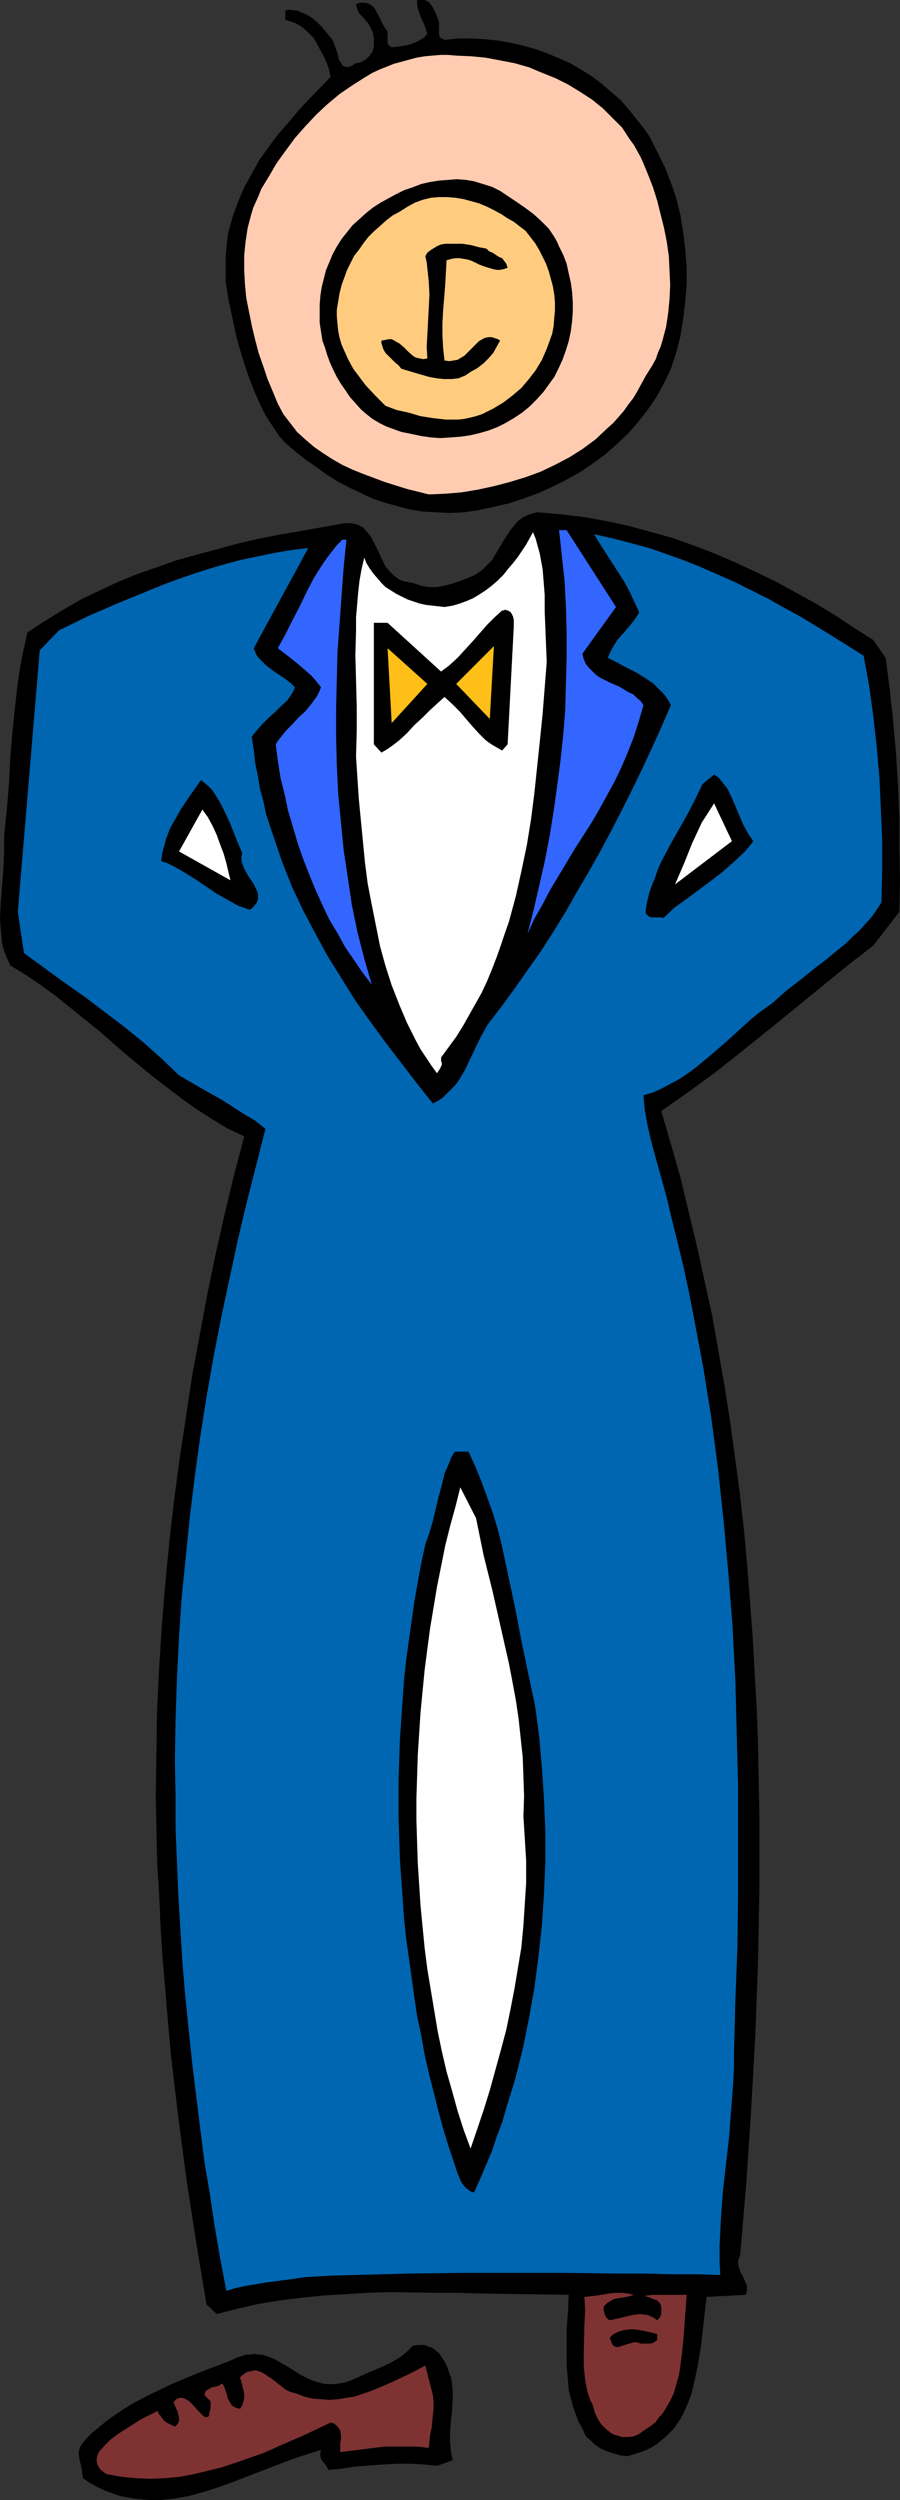 <?xml version="1.0" encoding="UTF-8" standalone="no"?>
<svg
   version="1.0"
   width="56.081mm"
   height="155.668mm"
   id="svg23"
   sodipodi:docname="Simple Head.wmf"
   xmlns:inkscape="http://www.inkscape.org/namespaces/inkscape"
   xmlns:sodipodi="http://sodipodi.sourceforge.net/DTD/sodipodi-0.dtd"
   xmlns="http://www.w3.org/2000/svg"
   xmlns:svg="http://www.w3.org/2000/svg">
  <rect width="100%" height="100%" fill="#333333" stroke="none"/>
  <sodipodi:namedview
     id="namedview23"
     pagecolor="#ffffff"
     bordercolor="#000000"
     borderopacity="0.25"
     inkscape:showpageshadow="2"
     inkscape:pageopacity="0.0"
     inkscape:pagecheckerboard="0"
     inkscape:deskcolor="#d1d1d1"
     inkscape:document-units="mm" />
  <defs
     id="defs1">
    <pattern
       id="WMFhbasepattern"
       patternUnits="userSpaceOnUse"
       width="6"
       height="6"
       x="0"
       y="0" />
  </defs>
  <path
     style="fill:#000000;fill-opacity:1;fill-rule:evenodd;stroke:none"
     d="M 103.395,5.171 V 5.817 6.302 7.595 8.241 l 0.162,0.485 0.485,0.323 0.323,0.162 0.323,0.162 3.231,-0.323 h 3.07 l 3.07,0.162 3.07,0.323 2.908,0.485 2.908,0.646 2.908,0.808 2.746,0.97 2.746,1.131 2.585,1.131 2.585,1.454 2.585,1.616 2.423,1.778 2.423,2.101 2.262,1.939 2.1,2.424 1.131,1.454 1.292,1.616 1.131,1.454 1.131,1.616 1.777,3.555 1.777,3.555 1.454,3.717 1.292,3.717 0.969,4.04 0.646,4.04 0.485,4.04 0.323,4.04 v 4.04 l -0.323,4.04 -0.485,4.04 -0.646,4.04 -0.969,3.878 -1.292,3.878 -1.616,3.393 -1.777,3.232 -2.1,3.07 -2.262,2.909 -2.423,2.747 -2.585,2.424 -2.746,2.424 -2.908,2.101 -3.07,2.101 -3.231,1.778 -3.231,1.616 -3.231,1.454 -3.554,1.293 -3.393,1.131 -3.554,0.808 -3.716,0.808 -3.231,0.485 -3.393,0.162 -3.231,-0.162 -3.07,-0.162 -3.07,-0.485 -3.07,-0.808 -2.908,-0.808 -2.908,-0.97 -2.746,-1.293 -2.746,-1.293 -2.746,-1.454 -2.585,-1.616 -2.423,-1.778 -2.585,-1.778 -2.423,-1.939 -2.262,-1.939 -1.454,-1.616 -1.292,-1.939 -1.292,-1.939 -1.131,-1.939 -0.969,-2.101 -0.969,-2.101 -0.808,-2.101 -0.808,-2.101 -1.454,-4.363 -1.292,-4.525 -0.969,-4.525 -0.969,-4.525 -0.323,-2.101 -0.323,-1.939 V 64.313 62.213 60.273 l 0.162,-1.778 0.162,-1.939 0.323,-1.939 0.485,-1.778 0.485,-1.778 0.646,-1.778 0.646,-1.778 1.454,-3.393 1.777,-3.232 1.777,-3.232 2.1,-2.909 2.262,-3.07 2.423,-2.747 2.423,-2.909 2.585,-2.747 5.008,-5.171 L 77.385,15.998 76.577,13.897 75.446,11.796 74.315,9.695 73.669,8.726 72.861,7.918 72.054,7.11 71.246,6.464 70.277,5.817 69.307,5.333 68.338,5.009 67.207,4.686 V 2.424 l 0.969,-0.162 0.808,0.162 h 0.808 l 0.808,0.323 1.454,0.646 1.454,0.808 1.131,0.97 1.131,1.131 2.1,2.585 0.323,0.323 0.323,0.646 0.485,1.293 0.485,1.454 0.323,1.454 0.323,0.485 0.323,0.485 0.323,0.485 0.485,0.162 0.485,0.162 0.646,-0.162 0.646,-0.323 0.808,-0.485 0.969,-0.162 0.646,-0.323 0.646,-0.323 0.485,-0.485 0.485,-0.485 0.323,-0.485 0.323,-0.485 0.162,-0.646 0.162,-0.646 V 10.18 8.888 L 87.724,7.433 87.078,6.14 86.594,5.333 86.109,4.848 85.624,4.201 85.14,3.717 84.655,3.232 84.332,2.585 84.009,1.778 83.847,0.97 84.816,0.646 h 0.646 0.646 l 0.646,0.162 0.485,0.323 0.485,0.323 0.485,0.485 0.323,0.646 0.646,1.131 1.292,2.585 0.808,1.131 v 0.485 0.485 1.131 0.485 l 0.162,0.485 0.323,0.323 0.485,0.323 2.423,-0.323 1.131,-0.162 1.131,-0.323 1.131,-0.485 0.969,-0.485 0.969,-0.646 0.646,-0.808 L 100.326,6.948 100.003,5.979 99.033,3.878 98.71,2.909 98.387,1.939 98.226,0.97 V 0 h 0.646 0.485 0.646 l 0.323,0.162 0.485,0.162 0.323,0.323 0.646,0.808 0.485,0.97 0.485,0.97 z"
     id="path1" />
  <path
     style="fill:#ffccb2;fill-opacity:1;fill-rule:evenodd;stroke:none"
     d="m 151.539,38.459 1.131,2.747 1.131,2.909 0.969,3.07 0.808,3.232 0.808,3.232 0.646,3.232 0.485,3.393 0.162,3.393 0.162,3.393 -0.162,3.393 -0.323,3.232 -0.485,3.232 -0.808,3.07 -0.485,1.616 -0.646,1.454 -0.485,1.454 -0.808,1.454 -0.808,1.293 -0.808,1.293 -0.969,1.778 -0.969,1.778 -0.969,1.616 -1.131,1.454 -1.131,1.616 -1.292,1.454 -1.131,1.293 -1.454,1.293 -2.746,2.585 -3.07,2.262 -3.07,1.939 -3.393,1.778 -3.393,1.616 -3.554,1.293 -3.716,1.131 -3.716,0.97 -3.716,0.808 -3.877,0.646 -3.877,0.323 -3.877,0.162 -5.17,-1.293 -5.17,-1.616 -2.585,-0.97 -2.585,-0.97 -2.423,-0.97 -2.423,-1.131 -2.262,-1.293 -2.262,-1.454 -2.1,-1.454 -2.1,-1.778 -1.939,-1.778 -1.616,-2.101 -1.616,-2.101 -1.292,-2.424 -1.131,-2.747 -1.292,-3.07 -0.969,-2.909 -1.131,-3.232 -0.808,-3.07 -0.808,-3.393 -0.646,-3.232 -0.646,-3.232 -0.323,-3.393 -0.162,-3.232 v -3.393 l 0.323,-3.232 0.485,-3.232 0.808,-3.07 0.485,-1.616 0.646,-1.454 0.646,-1.454 0.646,-1.616 1.777,-2.909 1.777,-3.07 2.1,-2.909 2.262,-3.07 2.423,-2.747 2.585,-2.747 2.585,-2.424 2.908,-2.424 3.07,-2.101 3.07,-1.939 1.616,-0.97 1.777,-0.808 1.616,-0.646 1.616,-0.646 1.777,-0.485 1.777,-0.485 1.777,-0.485 1.939,-0.323 1.777,-0.162 1.939,-0.162 h 1.777 l 1.939,0.162 3.554,0.162 3.393,0.323 3.393,0.646 3.393,0.646 3.393,0.97 3.07,1.293 3.231,1.293 2.908,1.454 2.908,1.778 2.746,1.778 2.585,2.101 2.262,2.262 2.262,2.262 1.777,2.747 0.969,1.293 0.808,1.454 0.808,1.454 z"
     id="path2" />
  <path
     style="fill:#000000;fill-opacity:1;fill-rule:evenodd;stroke:none"
     d="m 131.667,58.011 0.969,1.939 0.808,2.101 0.485,2.262 0.485,2.101 0.323,2.262 0.162,2.424 v 2.262 l -0.162,2.262 -0.323,2.424 -0.485,2.262 -0.646,2.101 -0.808,2.262 -0.969,2.101 -0.969,1.939 -1.292,1.778 -1.292,1.778 -1.616,1.778 -1.616,1.616 -1.777,1.454 -1.939,1.293 -1.939,1.131 -1.939,0.97 -2.1,0.808 -2.262,0.646 -2.1,0.485 -2.262,0.323 -2.262,0.162 -2.423,0.162 -2.262,-0.162 -2.262,-0.323 -2.262,-0.485 -2.423,-0.485 -1.777,-0.646 -1.777,-0.646 -1.616,-0.808 -1.616,-0.97 -1.454,-1.131 -1.292,-1.131 -1.292,-1.454 -1.292,-1.454 -0.969,-1.454 -1.131,-1.616 -0.969,-1.616 -0.808,-1.616 -0.808,-1.778 -0.646,-1.778 -0.485,-1.616 -0.646,-1.778 -0.323,-2.101 -0.323,-2.101 v -2.101 -2.101 l 0.162,-2.101 0.323,-2.101 0.485,-1.939 0.485,-1.939 0.808,-1.939 0.808,-1.939 0.969,-1.778 1.131,-1.778 1.292,-1.616 1.292,-1.616 1.616,-1.454 1.616,-1.454 1.616,-1.293 1.777,-1.131 1.777,-0.97 1.777,-0.97 1.939,-0.97 1.939,-0.646 2.1,-0.808 2.1,-0.485 2.1,-0.323 2.1,-0.162 2.1,-0.162 2.1,0.162 1.939,0.323 2.1,0.646 2.1,0.646 1.939,0.97 1.939,1.293 1.939,1.293 2.1,1.454 1.939,1.454 1.777,1.616 1.777,1.778 0.646,0.97 0.646,0.97 0.646,1.131 z"
     id="path3" />
  <path
     style="fill:#ffcc7f;fill-opacity:1;fill-rule:evenodd;stroke:none"
     d="m 123.751,54.295 1.131,1.454 1.131,1.454 0.969,1.616 0.808,1.616 0.808,1.616 0.646,1.778 0.485,1.778 0.485,1.778 0.323,1.939 0.162,1.778 v 1.939 l -0.162,1.778 -0.162,1.939 -0.323,1.778 -0.646,1.778 -0.646,1.778 -1.131,2.585 -1.454,2.424 -1.616,2.101 -1.777,2.101 -2.1,1.778 -2.1,1.616 -2.423,1.454 -2.585,1.293 -1.454,0.485 -1.292,0.323 -1.454,0.323 -1.454,0.162 h -1.454 -1.454 l -2.908,-0.323 -3.07,-0.485 -2.746,-0.808 -2.908,-0.646 -2.585,-0.97 -2.423,-2.424 -2.262,-2.424 -1.939,-2.585 -0.969,-1.293 -0.808,-1.454 -0.646,-1.293 -0.646,-1.454 -0.646,-1.454 -0.485,-1.616 -0.323,-1.616 -0.162,-1.616 -0.162,-1.778 v -1.616 l 0.323,-1.939 0.323,-1.939 0.485,-1.939 0.646,-1.778 0.646,-1.778 0.808,-1.616 0.808,-1.616 1.131,-1.454 1.131,-1.616 1.131,-1.454 1.292,-1.293 1.454,-1.293 1.454,-1.293 1.454,-1.131 1.777,-0.97 1.777,-1.131 1.777,-0.97 1.777,-0.646 1.939,-0.485 1.939,-0.162 h 1.939 l 1.939,0.162 1.939,0.323 1.777,0.485 1.777,0.485 1.939,0.808 1.616,0.808 1.777,0.97 1.454,0.97 1.454,0.808 1.454,1.131 z"
     id="path4" />
  <path
     style="fill:#000000;fill-opacity:1;fill-rule:evenodd;stroke:none"
     d="m 119.551,63.021 -0.969,0.323 -0.808,0.162 h -0.808 l -0.808,-0.162 -1.616,-0.485 -0.969,-0.323 -0.808,-0.323 -1.616,-0.808 -0.969,-0.323 -0.969,-0.162 -0.969,-0.162 h -0.969 l -0.969,0.162 -1.131,0.323 -0.162,2.909 -0.162,2.909 -0.485,5.979 -0.162,2.909 v 3.07 l 0.162,2.909 0.323,2.909 1.131,0.162 0.969,-0.162 0.969,-0.162 0.808,-0.485 0.808,-0.485 0.646,-0.646 1.454,-1.454 1.292,-1.293 0.808,-0.485 0.646,-0.323 0.808,-0.162 h 0.808 l 0.969,0.323 0.485,0.162 0.485,0.323 -0.808,1.454 -0.808,1.454 -1.131,1.293 -1.131,1.131 -1.454,1.131 -1.454,0.808 -1.454,0.97 -1.616,0.646 -1.616,0.162 H 104.526 L 102.911,89.037 101.134,88.714 97.741,87.744 96.125,87.259 94.51,86.774 93.864,85.966 93.056,85.32 91.602,83.866 90.794,83.058 90.309,82.25 89.986,81.28 89.825,80.796 v -0.646 l 0.969,-0.162 0.646,-0.162 h 0.808 l 0.646,0.323 0.485,0.323 0.646,0.323 1.131,0.97 1.131,1.131 1.131,0.97 0.646,0.323 0.808,0.162 0.808,0.162 0.969,-0.162 -0.162,-2.747 0.162,-2.909 0.162,-3.07 0.162,-3.07 0.162,-3.232 -0.162,-3.07 -0.323,-3.07 -0.162,-1.454 -0.323,-1.454 0.485,-0.808 0.808,-0.646 0.808,-0.485 0.808,-0.485 0.808,-0.323 0.969,-0.162 h 0.969 0.969 2.1 l 2.1,0.323 1.777,0.485 1.777,0.323 0.646,0.646 0.808,0.323 1.454,0.97 0.808,0.323 0.485,0.646 0.485,0.646 0.162,0.485 z"
     id="path5" />
  <path
     style="fill:#000000;fill-opacity:1;fill-rule:evenodd;stroke:none"
     d="m 205.66,150.603 2.908,4.201 0.969,7.433 0.808,7.433 0.646,7.272 0.485,7.433 0.323,7.595 v 7.433 l 0.162,7.595 -0.162,7.595 -6.139,7.918 -2.908,2.262 -2.908,2.262 -5.978,4.848 -6.139,5.009 -6.139,5.009 -6.462,5.171 -6.301,5.009 -6.624,4.848 -3.231,2.262 -3.231,2.262 2.262,7.756 2.262,7.918 1.939,8.08 1.939,8.08 1.777,8.08 1.777,8.08 1.454,8.241 1.454,8.241 1.292,8.241 1.131,8.241 1.131,8.403 0.969,8.403 0.808,8.564 0.646,8.403 0.646,8.564 0.485,8.403 0.485,8.564 0.323,8.564 0.162,8.564 0.162,8.564 v 8.726 8.564 l -0.323,17.129 -0.646,17.29 -0.969,17.29 -1.131,17.129 -1.454,17.129 -0.323,0.808 -0.162,0.646 v 0.646 l 0.162,0.646 0.323,1.131 0.646,1.131 0.485,1.131 0.485,1.131 v 0.485 0.485 l -0.162,0.646 -0.162,0.485 -9.209,0.485 -0.323,2.747 -0.646,5.817 -0.323,2.909 -0.485,2.909 -0.485,2.747 -0.646,2.909 -0.646,2.747 -0.969,2.585 -1.131,2.424 -0.646,1.131 -1.454,2.101 -0.969,0.97 -0.969,0.97 -0.969,0.808 -0.969,0.808 -1.292,0.808 -1.292,0.646 -1.292,0.485 -1.454,0.485 -1.616,0.485 -1.616,-0.162 -1.616,-0.485 -1.616,-0.485 -1.454,-0.646 -1.454,-0.97 -1.131,-1.131 -0.646,-0.485 -0.485,-0.646 -0.323,-0.808 -0.323,-0.646 -0.969,-1.778 -0.646,-1.778 -0.646,-1.778 -0.485,-1.939 -0.485,-1.778 -0.162,-2.101 -0.162,-1.939 -0.162,-1.939 v -4.201 -4.201 l 0.323,-4.04 0.162,-4.04 -10.824,-0.162 -10.501,-0.162 -5.331,-0.162 h -5.17 l -10.501,-0.162 -5.008,0.162 -5.17,0.323 -5.17,0.323 -5.008,0.485 -5.17,0.646 -5.008,0.808 -5.008,1.131 -5.008,1.293 -2.423,-2.262 -2.423,-14.543 -2.262,-14.705 -1.939,-14.705 -1.777,-14.866 -0.646,-7.433 -0.646,-7.595 -0.646,-7.595 -0.485,-7.433 -0.323,-7.595 -0.485,-7.756 -0.162,-7.595 -0.162,-7.756 0.162,-10.18 0.162,-10.18 0.485,-10.019 0.646,-10.019 0.808,-9.857 0.969,-9.857 1.131,-9.857 1.292,-9.695 1.454,-9.534 1.454,-9.695 1.777,-9.534 1.777,-9.534 1.939,-9.372 2.1,-9.372 2.262,-9.372 2.423,-9.211 -4.039,-1.939 -3.716,-2.262 -3.554,-2.262 -3.393,-2.424 -3.393,-2.585 -3.393,-2.585 -6.462,-5.332 -6.301,-5.494 -6.624,-5.333 -3.393,-2.747 -3.554,-2.585 -3.554,-2.424 -3.716,-2.262 -0.808,-1.778 L 0.969,223.804 0.485,222.026 0.323,220.087 0.162,218.31 0,216.371 l 0.162,-3.878 0.646,-8.08 0.162,-4.04 v -1.939 -1.939 l 0.646,-5.979 0.485,-5.979 0.323,-6.14 0.485,-5.979 0.646,-6.14 0.646,-5.817 0.485,-3.07 0.485,-2.747 0.646,-2.909 0.646,-2.909 4.2,-2.747 4.2,-2.585 4.2,-2.424 4.362,-2.101 4.524,-2.101 4.362,-1.778 4.685,-1.616 4.524,-1.616 4.685,-1.293 4.847,-1.293 4.685,-1.293 4.847,-1.131 4.847,-0.97 4.847,-0.808 9.855,-1.778 0.969,-0.162 h 0.969 0.808 l 0.646,0.162 0.646,0.162 1.292,0.646 0.485,0.485 0.808,0.97 0.808,1.131 0.646,1.293 0.646,1.293 1.292,2.747 0.646,1.293 0.969,1.131 0.969,0.97 0.646,0.485 0.646,0.485 0.808,0.323 0.646,0.162 0.969,0.162 0.808,0.162 0.969,0.323 0.969,0.323 0.808,0.162 0.969,0.162 h 1.939 l 1.777,-0.323 1.777,-0.485 1.939,-0.646 1.616,-0.646 1.616,-0.646 1.292,-0.808 0.969,-0.808 0.969,-0.97 0.969,-0.97 1.454,-2.424 1.454,-2.424 1.454,-2.262 0.808,-0.97 0.808,-0.97 0.969,-0.808 1.131,-0.646 1.292,-0.485 1.292,-0.323 5.654,0.485 5.331,0.646 5.493,0.97 5.17,1.131 5.331,1.454 5.17,1.454 5.008,1.778 5.008,1.939 4.847,2.101 4.847,2.262 4.685,2.262 4.685,2.585 4.685,2.585 4.524,2.747 4.362,2.909 z"
     id="path6" />
  <path
     style="fill:#3266ff;fill-opacity:1;fill-rule:evenodd;stroke:none"
     d="m 145.077,142.847 -7.916,10.988 0.323,1.293 0.485,1.131 0.808,0.97 0.808,0.808 0.808,0.808 0.969,0.646 2.262,1.131 2.262,0.97 2.1,1.293 1.131,0.485 0.808,0.808 0.969,0.808 0.646,0.97 -1.131,3.878 -1.131,3.555 -1.454,3.717 -1.454,3.393 -1.616,3.393 -1.777,3.232 -1.777,3.232 -1.777,3.07 -4.039,6.302 -1.939,3.232 -1.939,3.232 -1.939,3.232 -1.777,3.393 -1.939,3.393 -1.616,3.555 1.454,-5.656 1.292,-5.656 1.292,-5.656 1.131,-5.817 0.969,-5.979 0.808,-5.817 0.808,-6.14 0.646,-5.979 0.485,-5.979 0.162,-6.14 0.162,-6.14 v -5.979 l -0.162,-6.14 -0.323,-5.979 -0.646,-5.979 -0.646,-5.979 h 1.777 z"
     id="path7" />
  <path
     style="fill:#ffffff;fill-opacity:1;fill-rule:evenodd;stroke:none"
     d="m 128.759,155.774 -0.969,12.281 -0.646,6.302 -0.646,6.14 -0.646,6.14 -0.808,6.302 -0.969,5.979 -1.292,6.14 -1.292,5.817 -1.616,5.979 -0.969,2.747 -0.969,2.909 -0.969,2.747 -1.131,2.909 -1.131,2.747 -1.292,2.747 -1.454,2.585 -1.454,2.585 -1.454,2.585 -1.616,2.585 -1.777,2.424 -1.777,2.424 v 0.808 l 0.162,0.485 v 0.485 l -0.162,0.323 -0.162,0.323 -0.162,0.323 -0.323,0.485 -0.323,0.485 -1.292,-1.778 -1.292,-1.939 -1.292,-1.939 -1.131,-2.101 -2.1,-4.201 -1.777,-4.201 -1.777,-4.525 -1.454,-4.525 -1.292,-4.686 -0.969,-4.848 -0.969,-4.848 -0.969,-5.009 -0.646,-5.009 -0.485,-5.009 -0.485,-5.009 -0.485,-5.009 -0.646,-9.857 0.162,-5.979 v -5.979 l -0.323,-11.958 0.162,-5.817 v -3.07 l 0.485,-5.656 0.323,-2.909 0.485,-2.747 0.646,-2.747 0.485,1.293 0.808,1.293 0.808,1.131 0.969,1.131 0.969,1.131 0.969,0.97 1.292,0.808 1.292,0.808 1.292,0.646 1.292,0.646 1.454,0.485 1.454,0.485 1.454,0.323 1.454,0.162 1.454,0.162 1.454,0.162 1.939,-0.323 1.616,-0.485 1.777,-0.646 1.454,-0.646 1.616,-0.97 1.454,-0.97 1.454,-1.131 1.292,-1.131 1.292,-1.293 1.131,-1.454 1.131,-1.293 1.131,-1.454 1.939,-2.909 1.616,-2.909 0.646,1.616 0.485,1.778 0.485,1.778 0.323,1.778 0.323,1.778 0.162,1.939 0.323,4.04 v 3.878 l 0.162,4.04 0.162,4.04 z"
     id="path8" />
  <path
     style="fill:#0066b2;fill-opacity:1;fill-rule:evenodd;stroke:none"
     d="m 203.398,154.32 1.292,7.11 0.969,6.948 0.808,7.272 0.646,7.272 0.323,7.272 0.323,7.433 v 7.272 l -0.162,7.433 -1.131,1.778 -1.131,1.616 -1.454,1.616 -1.454,1.616 -1.616,1.454 -1.616,1.616 -3.393,2.747 -1.777,1.454 -1.939,1.454 -3.393,2.747 -3.554,2.747 -1.454,1.293 -1.616,1.454 -1.777,1.293 -1.777,1.293 -1.777,1.454 -1.777,1.616 -3.554,3.232 -3.716,3.232 -3.716,3.07 -1.939,1.454 -1.939,1.293 -2.1,1.131 -2.1,1.131 -2.1,0.97 -2.262,0.646 0.162,1.778 0.162,1.778 0.646,3.555 0.808,3.555 0.969,3.555 1.939,6.948 0.969,3.555 0.808,3.555 1.454,5.817 1.454,5.979 1.292,5.979 1.131,5.817 1.131,5.979 1.131,5.979 0.969,6.14 0.969,5.979 1.616,12.281 1.292,12.119 1.131,12.443 0.969,12.443 0.646,12.443 0.323,12.443 0.323,12.604 v 12.604 12.443 l -0.162,12.766 -0.485,12.604 -0.323,12.604 v 3.232 l -0.162,3.232 -0.485,6.302 -0.485,6.464 -1.454,12.766 -0.485,6.625 -0.162,3.232 -0.162,3.232 v 3.393 l 0.162,3.393 -5.816,-0.162 h -5.816 l -5.978,-0.162 h -6.139 l -12.44,-0.162 h -12.44 -12.44 l -12.44,0.162 -6.139,0.162 -5.978,0.162 -5.978,0.162 -5.816,0.323 -4.685,0.646 -4.847,0.646 -4.847,0.808 -2.262,0.485 -2.262,0.646 -1.454,-7.595 -1.292,-7.595 -1.131,-7.595 -1.292,-7.595 -0.969,-7.756 -0.969,-7.756 -0.969,-7.918 -0.808,-7.756 -0.808,-7.918 -0.646,-7.756 -0.485,-7.918 -0.485,-7.918 -0.323,-7.918 -0.323,-7.756 v -7.918 l -0.162,-7.918 0.162,-9.857 0.323,-9.695 0.485,-9.695 0.646,-9.534 0.969,-9.534 0.969,-9.534 1.131,-9.211 1.292,-9.372 1.454,-9.211 1.616,-9.211 1.777,-9.211 1.939,-9.049 1.939,-9.049 2.1,-8.888 2.262,-8.888 2.262,-8.888 -2.423,-1.939 -2.746,-1.616 -5.008,-3.232 -5.17,-2.909 -5.008,-2.909 -4.039,-3.878 -4.362,-3.878 -4.362,-3.555 -4.685,-3.555 -4.685,-3.555 -4.847,-3.393 -9.532,-6.948 -1.454,-9.695 5.17,-61.566 4.524,-4.686 6.947,-3.393 7.108,-3.07 7.108,-2.909 3.554,-1.454 3.554,-1.293 3.716,-1.293 3.554,-1.131 3.877,-1.131 3.716,-0.97 3.877,-0.808 3.877,-0.808 3.877,-0.646 4.039,-0.485 v -0.162 l -12.924,23.754 0.323,0.808 0.323,0.808 0.485,0.646 0.646,0.646 1.131,1.131 1.454,1.131 1.454,0.97 1.454,0.97 1.292,0.97 1.131,1.131 -0.323,0.808 -0.485,0.808 -0.969,1.454 -1.454,1.293 -1.454,1.454 -1.454,1.293 -1.454,1.454 -1.292,1.454 -1.292,1.616 0.485,3.07 0.323,3.07 0.646,3.07 0.485,3.07 0.808,2.909 0.646,3.07 0.969,2.909 0.969,2.909 1.939,5.656 2.262,5.656 2.585,5.494 2.908,5.494 2.908,5.333 3.231,5.171 3.231,5.171 3.554,5.009 3.554,4.848 3.716,4.848 3.716,4.848 3.716,4.686 1.292,-0.646 1.131,-0.808 0.969,-0.97 0.969,-0.97 0.969,-0.97 0.808,-1.131 1.454,-2.424 2.585,-5.494 1.292,-2.585 1.454,-2.585 3.231,-4.201 3.07,-4.201 3.07,-4.363 3.07,-4.363 2.908,-4.525 2.908,-4.686 2.746,-4.848 2.746,-4.686 2.746,-4.848 2.585,-4.848 2.585,-5.009 2.423,-4.848 2.423,-5.009 2.262,-4.848 2.262,-5.009 2.1,-4.848 -0.485,-0.97 -0.646,-0.97 -0.646,-0.808 -0.808,-0.808 -1.616,-1.616 -1.939,-1.293 -2.1,-1.293 -2.262,-1.131 -2.1,-1.131 -2.262,-1.131 0.646,-1.454 0.808,-1.454 0.808,-1.293 1.131,-1.293 0.485,-0.485 0.485,-0.646 1.131,-1.293 0.969,-1.293 0.969,-1.454 -1.131,-2.424 -1.131,-2.424 -1.292,-2.424 -1.454,-2.262 -2.908,-4.525 -1.454,-2.262 -1.292,-2.101 4.362,0.97 4.362,1.131 4.2,1.131 4.2,1.454 4.039,1.454 4.039,1.616 4.039,1.778 4.039,1.778 3.877,1.939 3.877,1.939 3.716,2.101 3.877,2.101 7.432,4.525 z"
     id="path9" />
  <path
     style="fill:#3266ff;fill-opacity:1;fill-rule:evenodd;stroke:none"
     d="m 81.585,127.011 -0.646,6.464 -0.485,6.625 -0.485,6.625 -0.485,6.625 -0.162,6.625 -0.162,6.625 v 6.787 l 0.162,6.625 0.323,6.787 0.646,6.625 0.646,6.625 0.969,6.464 0.969,6.464 1.292,6.302 1.616,6.302 1.777,6.14 -2.1,-2.747 -2.1,-3.07 -2.1,-3.07 -1.777,-3.232 -1.939,-3.232 -1.616,-3.393 -1.616,-3.555 -1.454,-3.555 -1.454,-3.717 -1.292,-3.717 -1.131,-3.878 -1.131,-3.717 -0.808,-3.878 -0.969,-3.878 -0.646,-4.04 -0.485,-3.878 0.485,-0.808 0.646,-0.808 1.292,-1.616 1.454,-1.454 1.454,-1.616 1.616,-1.454 1.454,-1.778 1.292,-1.778 0.485,-0.97 0.485,-1.131 -1.131,-1.454 -1.131,-1.293 -1.292,-1.131 -1.292,-1.131 -2.585,-2.101 -2.746,-2.101 1.777,-3.232 1.616,-3.232 1.777,-3.393 1.616,-3.393 1.777,-3.393 1.939,-3.07 1.131,-1.616 1.131,-1.454 1.131,-1.454 1.292,-1.293 z"
     id="path10" />
  <path
     style="fill:#000000;fill-opacity:1;fill-rule:evenodd;stroke:none"
     d="m 121.005,147.371 -1.454,27.794 -1.292,1.454 -1.131,-0.646 -1.131,-0.646 -0.969,-0.646 -0.808,-0.646 -1.616,-1.616 -1.454,-1.616 -2.908,-3.393 -1.616,-1.616 -1.939,-1.778 -1.616,1.454 -1.777,1.616 -1.777,1.778 -1.939,1.778 -1.777,1.939 -1.939,1.778 -1.939,1.454 -0.969,0.646 -1.131,0.646 -1.777,-1.939 v -28.602 h 3.231 l 12.601,11.473 1.939,-1.454 1.939,-1.778 1.777,-1.939 1.777,-1.939 3.393,-3.878 1.777,-1.778 1.777,-1.616 h 0.323 l 0.323,-0.162 0.646,0.162 0.646,0.323 0.323,0.485 0.323,0.646 0.162,0.808 v 0.808 z"
     id="path11" />
  <path
     style="fill:#ffbf19;fill-opacity:1;fill-rule:evenodd;stroke:none"
     d="m 107.434,160.945 8.886,-8.888 -0.969,17.129 z"
     id="path12" />
  <path
     style="fill:#ffbf19;fill-opacity:1;fill-rule:evenodd;stroke:none"
     d="m 92.248,170.155 -0.969,-17.613 9.37,8.403 z"
     id="path13" />
  <path
     style="fill:#000000;fill-opacity:1;fill-rule:evenodd;stroke:none"
     d="m 177.388,197.949 -0.969,1.293 -1.131,1.293 -2.585,2.424 -2.585,2.262 -2.746,2.101 -5.654,4.201 -2.908,2.101 -2.585,2.424 -0.485,-0.162 h -0.485 -0.646 -0.485 -0.646 l -0.646,-0.162 -0.485,-0.485 -0.162,-0.162 -0.162,-0.485 0.323,-2.101 0.485,-2.101 0.646,-1.939 0.808,-1.939 0.646,-1.939 0.808,-1.778 1.939,-3.717 4.039,-7.11 1.939,-3.717 1.777,-3.717 2.746,-2.262 0.969,0.646 0.646,0.808 0.808,0.97 0.646,0.808 0.969,1.939 0.969,2.262 1.777,4.201 1.131,2.101 0.646,0.97 z"
     id="path14" />
  <path
     style="fill:#000000;fill-opacity:1;fill-rule:evenodd;stroke:none"
     d="m 57.029,200.696 -0.162,0.97 v 0.97 l 0.323,0.97 0.323,0.808 0.969,1.778 1.131,1.616 0.808,1.616 0.323,0.808 v 0.646 0.808 l -0.323,0.808 -0.646,0.808 -0.485,0.485 -0.485,0.323 -1.292,-0.485 -1.454,-0.485 -2.585,-1.454 -2.585,-1.454 -2.585,-1.778 -2.423,-1.616 -2.585,-1.616 -2.585,-1.454 -1.292,-0.646 -1.454,-0.485 0.162,-1.454 0.323,-1.293 0.323,-1.131 0.323,-1.293 0.969,-2.585 1.292,-2.262 1.292,-2.262 1.616,-2.424 1.454,-2.101 1.616,-2.262 0.808,0.646 0.969,0.808 0.808,0.808 0.646,0.97 1.292,2.101 1.131,2.262 1.131,2.424 0.969,2.424 0.969,2.424 z"
     id="path15" />
  <path
     style="fill:#ffffff;fill-opacity:1;fill-rule:evenodd;stroke:none"
     d="m 158.97,208.129 2.1,-4.848 0.969,-2.424 0.969,-2.424 1.131,-2.424 1.131,-2.424 1.454,-2.262 1.454,-2.262 4.2,8.888 z"
     id="path16" />
  <path
     style="fill:#ffffff;fill-opacity:1;fill-rule:evenodd;stroke:none"
     d="m 54.283,207.16 -12.117,-6.787 5.493,-9.857 1.292,1.778 1.131,2.101 0.969,2.101 0.808,2.262 0.808,2.101 0.646,2.262 0.485,2.101 z"
     id="path17" />
  <path
     style="fill:#000000;fill-opacity:1;fill-rule:evenodd;stroke:none"
     d="m 110.342,341.604 1.616,3.555 1.454,3.555 1.292,3.555 1.292,3.555 1.131,3.717 0.969,3.717 1.616,7.595 1.616,7.595 1.454,7.595 1.616,7.756 1.616,7.595 0.969,7.272 0.646,7.272 0.485,7.433 0.323,7.433 v 7.433 l -0.323,7.433 -0.485,7.433 -0.808,7.272 -0.969,7.433 -1.292,7.272 -1.454,7.11 -1.777,7.11 -2.1,6.787 -0.969,3.393 -1.292,3.393 -1.131,3.393 -2.746,6.464 -1.454,3.232 -0.485,-0.162 -0.485,-0.162 -0.808,-0.646 -0.646,-0.646 -0.646,-0.97 -0.808,-1.939 -0.323,-0.97 -0.323,-0.97 -1.454,-4.363 -1.292,-4.201 -1.131,-4.201 -1.131,-4.525 -1.131,-4.363 -0.969,-4.363 -0.808,-4.525 -0.969,-4.525 -0.646,-4.525 -0.646,-4.525 -0.646,-4.686 -0.646,-4.525 -0.485,-4.686 -0.323,-4.686 -0.646,-9.211 -0.323,-9.534 v -9.372 l 0.323,-9.372 0.646,-9.372 0.323,-4.686 0.485,-4.525 0.646,-4.686 0.646,-4.525 0.646,-4.525 0.808,-4.686 0.808,-4.363 0.969,-4.525 0.969,-2.747 0.808,-2.747 1.292,-5.494 0.808,-2.909 0.646,-2.747 1.131,-2.585 0.485,-1.293 0.808,-1.293 z"
     id="path18" />
  <path
     style="fill:#ffffff;fill-opacity:1;fill-rule:evenodd;stroke:none"
     d="m 112.119,357.278 1.777,8.726 2.1,8.403 1.939,8.564 1.939,8.564 0.808,4.201 0.808,4.363 0.646,4.363 0.485,4.525 0.485,4.525 0.162,4.525 0.162,4.686 -0.162,4.686 0.323,5.171 0.323,5.333 v 5.171 l -0.323,5.009 -0.323,5.009 -0.485,5.171 -0.808,4.848 -0.808,4.848 -0.969,5.009 -0.969,4.686 -1.292,4.848 -1.292,4.686 -1.292,4.686 -1.454,4.686 -3.07,9.049 -1.616,-4.363 -1.454,-4.525 -1.292,-4.686 -1.292,-4.525 -1.131,-4.848 -0.969,-4.686 -0.808,-4.848 -0.808,-4.848 -0.808,-4.848 -0.646,-5.009 -0.485,-5.009 -0.485,-5.009 -0.323,-5.009 -0.323,-5.009 -0.162,-5.009 -0.162,-5.171 v -5.009 l 0.162,-5.009 0.162,-5.171 0.323,-5.009 0.323,-5.009 0.485,-5.009 0.485,-5.009 0.646,-5.009 0.646,-4.848 0.808,-4.848 0.808,-4.848 0.969,-4.848 0.969,-4.848 1.131,-4.525 1.292,-4.686 1.131,-4.525 z"
     id="path19" />
  <path
     style="fill:#7f3232;fill-opacity:1;fill-rule:evenodd;stroke:none"
     d="m 149.277,540.038 -0.969,0.323 -0.808,0.162 -1.939,0.323 -0.969,0.162 -0.808,0.485 -0.808,0.485 -0.808,0.808 v 0.97 l 0.162,0.485 0.162,0.485 0.162,0.485 0.323,0.323 0.323,0.323 0.323,0.162 1.454,-0.323 1.454,-0.323 1.292,-0.323 1.454,-0.323 1.454,-0.162 1.454,0.162 0.646,0.162 0.646,0.323 0.646,0.323 0.646,0.485 0.485,-0.485 0.323,-0.485 0.162,-0.646 v -0.646 -0.808 l -0.162,-0.646 -0.323,-0.485 -0.485,-0.485 -0.969,-0.323 -0.808,-0.323 -0.969,-0.323 h -0.485 l -0.485,0.162 1.292,-0.323 1.292,-0.162 h 2.585 2.746 2.746 l -0.162,2.262 -0.162,2.262 -0.323,4.686 -0.485,4.848 -0.323,2.424 -0.323,2.262 -0.646,2.262 -0.646,2.262 -0.969,1.939 -1.131,1.939 -0.646,0.97 -0.808,0.808 -0.646,0.97 -0.969,0.808 -0.969,0.646 -0.969,0.646 -1.131,0.808 -1.131,0.485 -1.131,0.162 h -0.808 -0.969 l -0.808,-0.323 -0.808,-0.162 -0.646,-0.323 -0.646,-0.485 -0.646,-0.485 -1.131,-1.131 -0.969,-1.454 -0.646,-1.454 -0.485,-1.778 -0.646,-1.293 -0.485,-1.454 -0.323,-1.454 -0.323,-1.616 -0.162,-1.616 -0.162,-1.616 v -3.232 l 0.162,-6.625 0.162,-3.393 -0.162,-3.07 1.454,-0.162 1.454,-0.162 2.908,-0.485 1.454,-0.162 h 1.454 l 1.454,0.162 z"
     id="path20" />
  <path
     style="fill:#000000;fill-opacity:1;fill-rule:evenodd;stroke:none"
     d="m 154.77,549.248 v 0.323 0.485 0.323 0.323 l -0.485,0.323 -0.485,0.323 -0.646,0.162 h -0.808 -1.292 l -0.646,-0.162 -0.485,-0.162 h -0.646 l -0.485,0.162 -1.131,0.323 -0.485,0.162 -0.646,0.162 -0.808,0.323 h -0.485 l -0.485,-0.162 -0.323,-0.162 -0.323,-0.485 -0.162,-0.485 -0.323,-0.808 0.485,-0.646 0.485,-0.323 0.646,-0.323 0.646,-0.323 0.646,-0.162 0.808,-0.162 1.454,-0.162 1.616,0.162 1.616,0.323 1.454,0.323 z"
     id="path21" />
  <path
     style="fill:#000000;fill-opacity:1;fill-rule:evenodd;stroke:none"
     d="m 104.688,555.712 0.646,1.293 0.485,1.454 0.485,1.293 0.162,1.454 0.162,1.454 v 1.616 l -0.162,2.909 -0.162,1.616 -0.162,1.454 -0.162,2.909 v 1.616 l 0.162,1.454 0.162,1.293 0.323,1.454 -3.716,1.293 -3.07,-0.323 -3.07,-0.162 h -3.231 l -3.231,0.162 -6.624,0.485 -3.07,0.485 -3.231,0.323 -0.646,-1.131 -0.808,-0.97 -0.323,-0.485 -0.162,-0.646 v -0.646 l 0.162,-0.808 -3.231,0.97 -3.393,1.131 -3.393,1.293 -3.393,1.293 -7.108,2.747 -3.554,1.293 -3.554,1.131 -3.554,0.97 -3.716,0.646 -3.554,0.323 h -1.777 l -1.777,-0.162 -1.777,-0.162 -1.777,-0.323 -1.777,-0.323 -1.777,-0.646 -1.777,-0.646 -1.777,-0.808 -1.777,-0.97 -1.616,-1.131 -0.162,-1.131 -0.162,-1.131 -0.485,-2.101 -0.162,-0.97 v -1.131 l 0.323,-0.97 0.323,-0.485 0.323,-0.485 1.777,-1.939 1.939,-1.616 1.939,-1.616 2.1,-1.454 1.939,-1.293 2.1,-1.293 2.1,-1.131 2.262,-1.131 4.362,-2.101 4.524,-1.939 4.524,-1.778 4.685,-1.778 1.131,-0.485 0.969,-0.485 1.131,-0.323 0.969,-0.323 h 0.969 l 0.969,-0.162 0.808,0.162 h 0.808 l 1.616,0.485 1.616,0.646 1.616,0.97 1.454,0.808 3.07,1.939 1.616,0.808 1.616,0.646 1.777,0.485 0.969,0.162 h 0.969 0.969 l 0.969,-0.162 1.131,-0.162 1.131,-0.323 1.939,-0.808 2.1,-0.97 4.2,-1.778 1.939,-0.97 1.939,-1.131 1.616,-1.293 1.454,-1.454 1.292,-0.162 h 1.292 l 0.969,0.323 0.969,0.323 0.808,0.646 0.808,0.646 0.646,0.97 z"
     id="path22" />
  <path
     style="fill:#7f3232;fill-opacity:1;fill-rule:evenodd;stroke:none"
     d="m 101.941,563.63 0.162,1.616 v 1.616 l -0.323,3.07 -0.162,1.616 -0.323,1.454 -0.323,3.07 -2.585,-0.323 h -2.585 -2.746 -2.585 l -5.17,0.646 -5.17,0.646 v -0.97 -0.97 l 0.162,-1.131 v -0.97 l -0.162,-0.97 -0.162,-0.323 -0.323,-0.485 -0.323,-0.323 -0.323,-0.323 -0.485,-0.323 -0.646,-0.162 -6.139,2.909 -6.301,2.747 -3.231,1.454 -3.231,1.131 -3.231,1.131 -3.393,1.131 -3.231,0.808 -3.393,0.808 -3.393,0.646 -3.393,0.323 -3.393,0.162 -3.554,-0.162 -3.393,-0.323 -3.554,-0.646 -0.646,-0.485 -0.646,-0.485 -0.485,-0.646 -0.323,-0.646 -0.162,-0.646 v -0.646 l 0.162,-0.808 0.323,-0.808 1.454,-1.616 1.454,-1.454 1.777,-1.293 1.777,-1.131 1.777,-1.131 1.777,-1.131 3.877,-1.939 0.162,0.646 0.485,0.485 0.323,0.485 0.485,0.646 0.646,0.485 0.646,0.323 0.646,0.323 0.646,0.323 0.323,-0.323 0.323,-0.323 0.323,-0.646 v -0.808 l -0.162,-0.646 -0.162,-0.808 -0.323,-0.646 -0.323,-0.808 -0.323,-0.646 0.323,-0.485 0.323,-0.323 0.323,-0.162 0.485,-0.162 h 0.323 0.323 l 0.808,0.323 0.808,0.485 0.646,0.646 1.292,1.454 0.646,0.646 0.646,0.646 0.485,0.323 h 0.162 0.323 0.162 l 0.162,-0.162 0.162,-0.323 v -0.485 l 0.162,-0.485 0.162,-0.646 v -0.808 -0.808 l -1.454,-1.454 0.162,-0.646 0.323,-0.485 0.646,-0.323 0.485,-0.323 0.646,-0.162 0.808,-0.162 0.646,-0.323 0.485,-0.323 0.485,0.808 0.323,0.97 0.323,0.97 0.162,0.808 0.485,0.808 0.485,0.808 0.485,0.323 0.323,0.162 0.485,0.162 0.646,0.162 0.485,-0.808 0.323,-0.97 0.162,-0.808 v -0.97 l -0.485,-2.101 -0.485,-1.778 0.969,-0.808 0.808,-0.485 0.969,-0.162 0.808,-0.162 0.808,0.162 0.808,0.323 0.808,0.485 0.646,0.485 0.808,0.485 0.808,0.646 1.616,1.293 0.646,0.485 0.808,0.485 0.808,0.323 0.808,0.162 2.1,0.808 1.939,0.485 2.1,0.162 1.939,0.162 2.1,-0.162 1.939,-0.323 1.939,-0.323 1.939,-0.646 1.939,-0.646 1.939,-0.808 3.716,-1.616 3.716,-1.778 3.393,-1.778 z"
     id="path23" />
</svg>

